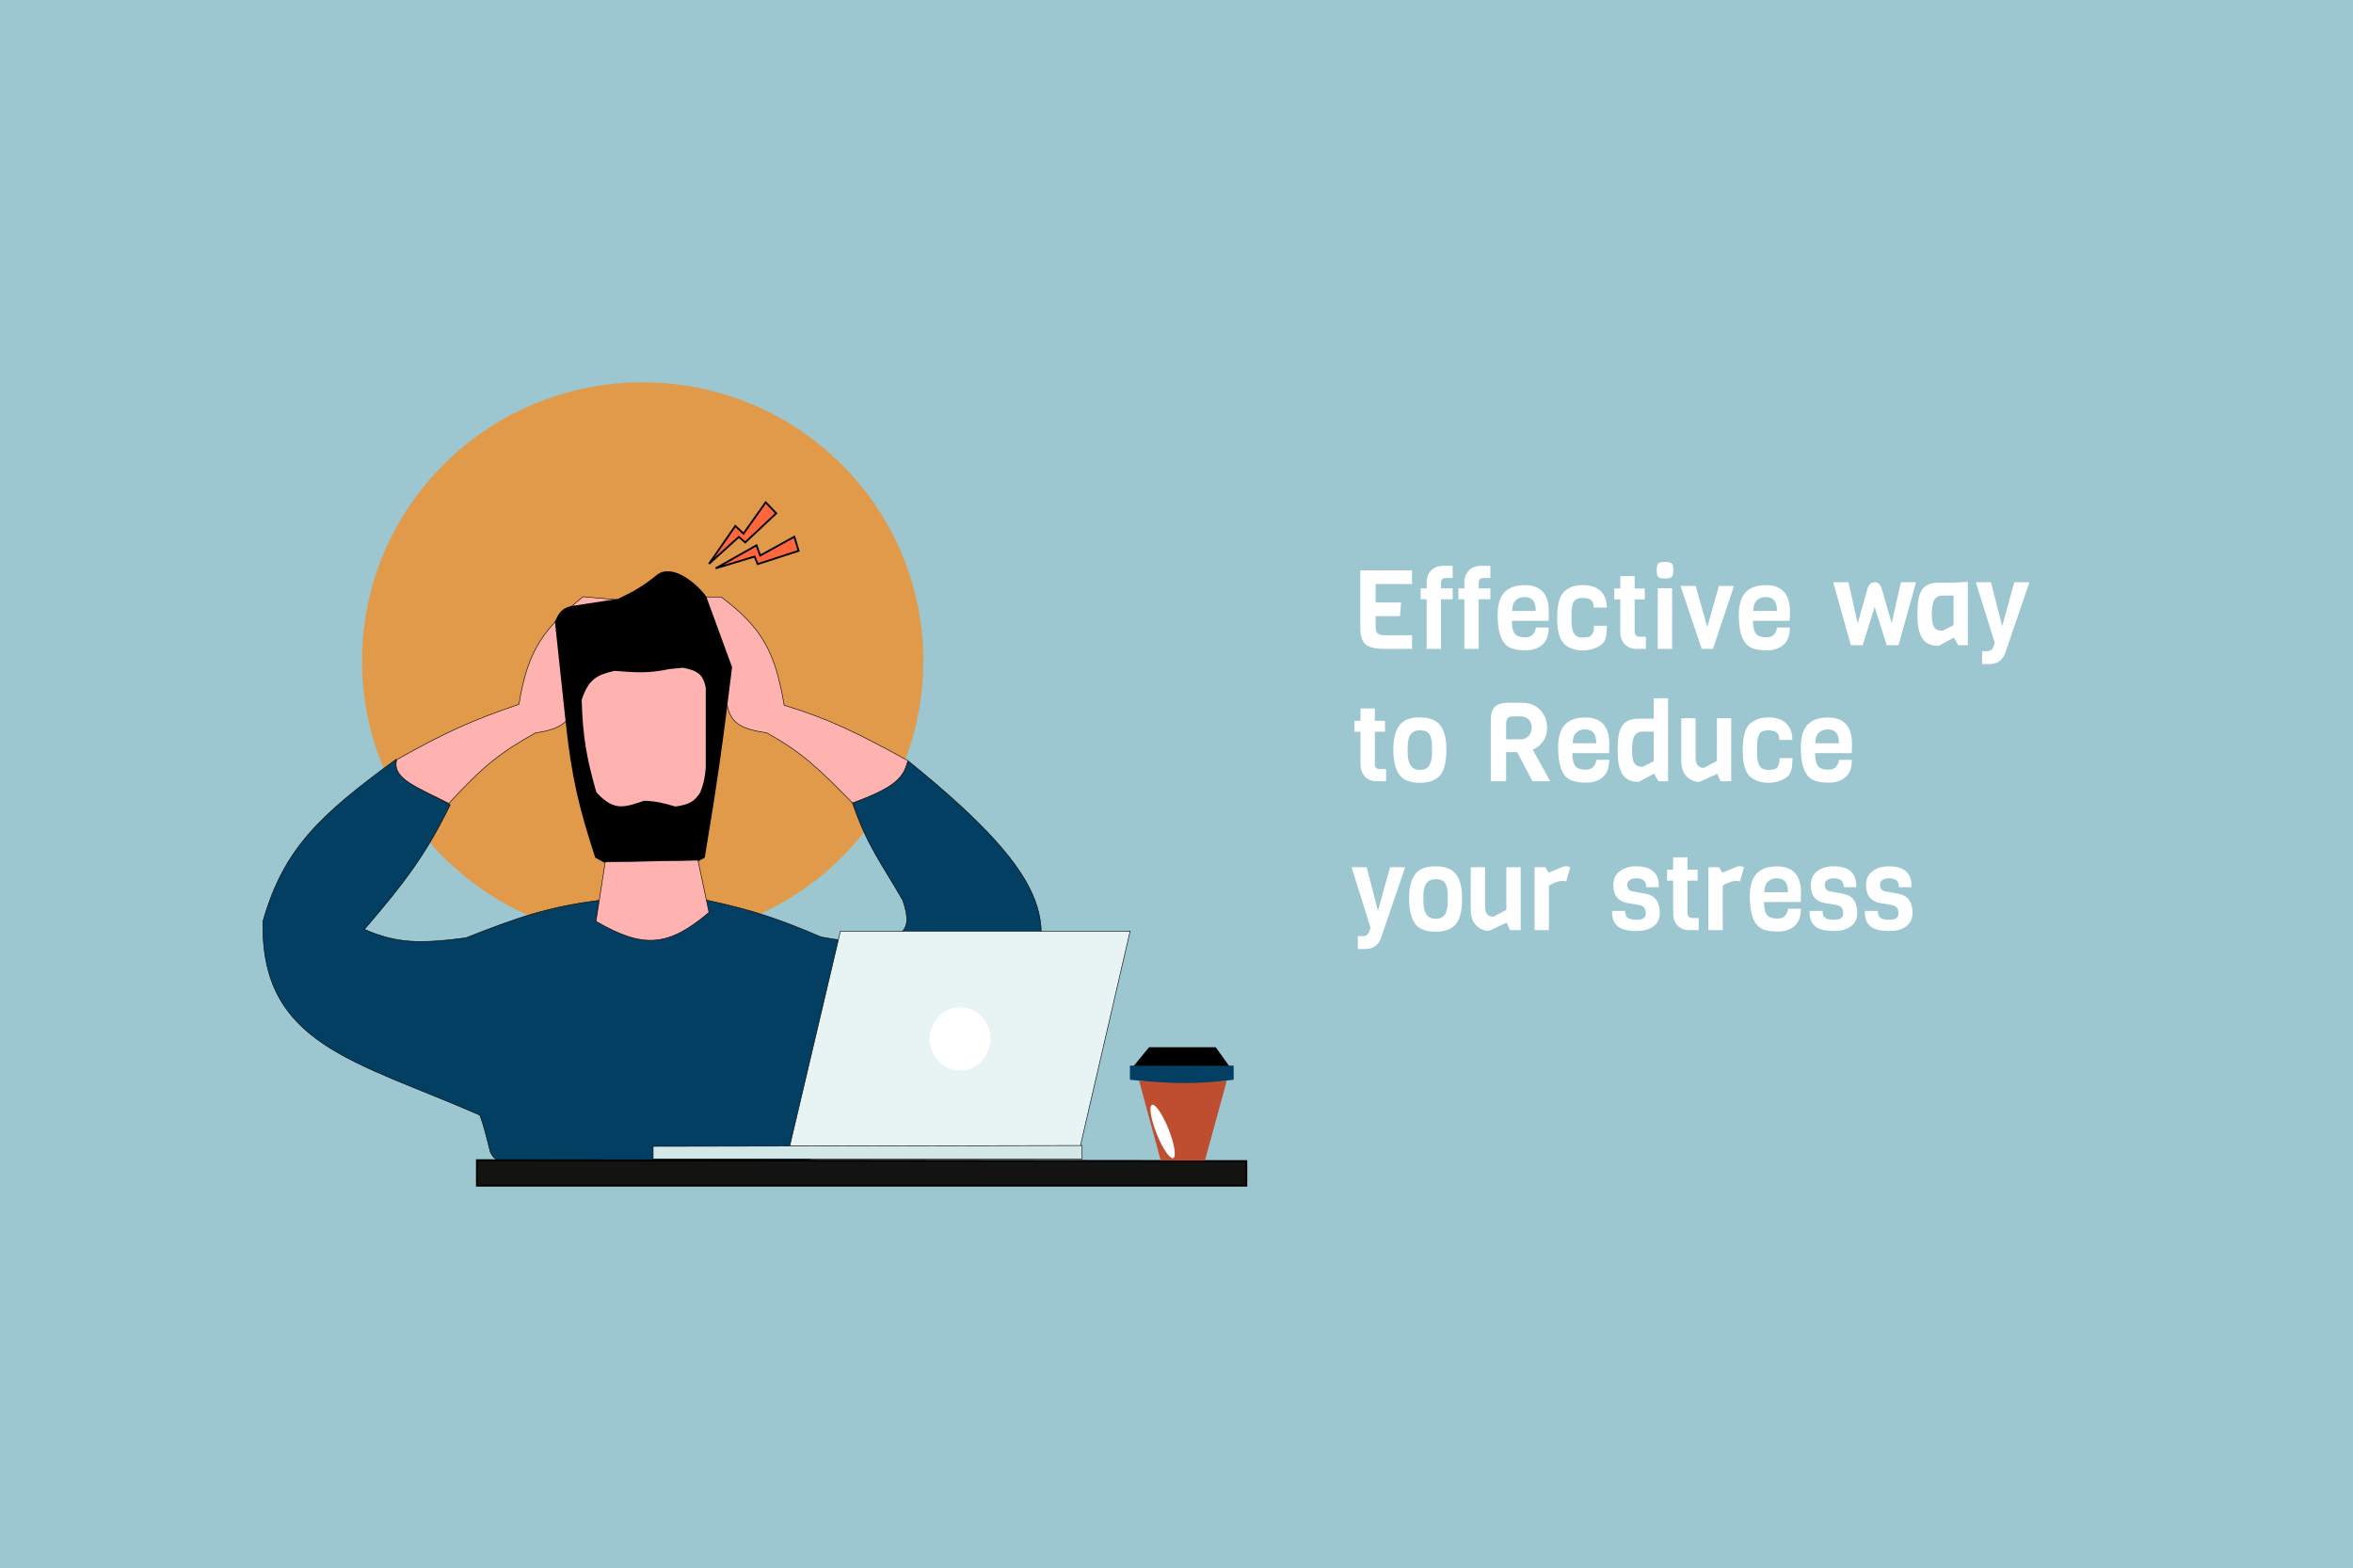 <?xml version="1.0" encoding="UTF-8"?> <svg xmlns="http://www.w3.org/2000/svg" width="1280" height="853" viewBox="0 0 1280 853" fill="none"><rect width="1280" height="853" fill="#E5E5E5"></rect><rect width="1280" height="853" fill="#8FC2CD" fill-opacity="0.85"></rect><ellipse cx="349.606" cy="359.533" rx="152.671" ry="151.533" fill="#FF8811" fill-opacity="0.7"></ellipse><path d="M253.444 510.185C281.852 498.97 297.76 493.446 325.965 489.781H384.935C410.183 495.224 423.549 499.89 446.666 509.699C456.427 511.577 461.854 511.924 471.509 512.128C488.707 510.159 497.681 508.582 491.082 489.781C479.746 469.929 471.932 460.645 463.73 436.828C480.497 430.13 488.939 425.941 494.093 413.995C578.311 481.945 572.426 504.672 557.58 543.949C540.693 573.11 512.395 586.03 448.422 606.618L443.906 626.779C442.358 629.84 441.031 630.738 438.134 631.394H271.762C269.386 630.732 268.267 629.784 266.743 626.779C264.557 618.526 263.48 613.057 260.972 606.618C193.779 577.076 141.549 568.522 143.031 501.197C154.238 461.974 173.562 443.633 215.552 413.023C214.603 424.033 227.793 428.731 244.912 437.799C231.818 464.496 220.803 479.299 198.237 505.57C215.868 513.287 228.528 513.437 253.444 510.185Z" fill="#033F63" stroke="black" stroke-width="0.3"></path><path d="M244.159 437.07C227.024 428.26 213.063 423.67 215.803 413.266C242.169 398.437 256.72 391.872 282.302 383.146C287.263 351.98 296.997 341.175 317.182 324.606L336.002 326.306C337.466 329.567 334.495 332.99 323.204 341.609C314.852 350.89 312.47 358.367 313.418 376.83C311.978 391.667 307.06 396.391 291.335 398.691C272.943 408.85 262.614 416.849 244.159 437.07Z" fill="#FEB3B0" stroke="black" stroke-width="0.3"></path><path d="M493.842 413.752C491.601 423.387 486.322 428.526 463.73 436.828C446.092 418.793 436.128 409.079 417.055 398.691C402.033 396.244 394.986 393.482 394.973 375.858C395.542 367.492 395.651 362.804 392.463 354.483C390.332 349.343 388.308 346.39 384.684 341.123C380.425 335.666 377.653 333.305 372.639 329.221C371.326 327.057 371.644 326.085 374.396 324.848H392.463C415.033 341.852 421.739 355.216 426.591 383.631C451.702 391.323 466.709 398.914 493.842 413.752Z" fill="#FEB3B0" stroke="black" stroke-width="0.3"></path><path d="M357.583 313.189C350.055 319.262 345.418 321.979 336.253 326.306L310.657 330.192C306.931 331.277 304.953 332.345 302.376 338.208L308.148 392.133C311.481 423.119 315.393 439.064 324.208 466.219C351.222 481.466 363.086 477.76 382.928 466.219C389.636 426.218 392.799 403.588 397.733 362.984L383.68 324.606C377.516 316.518 365.111 307.116 357.583 313.189Z" fill="black" stroke="black"></path><path d="M324.208 501.197L329.227 468.891L379.665 467.919L385.688 496.339C363.643 514.99 350.194 516.281 324.208 501.197Z" fill="#FEB3B0" stroke="black" stroke-width="0.3"></path><path d="M323.957 431.241C318.605 412.33 316.551 401.378 315.927 380.717C319.641 369.182 324.359 366.682 334.246 364.442C346.427 365.45 353.167 365.779 364.107 363.47L371.635 362.742C380.552 364.469 383.04 367.187 384.433 374.158V417.638C383.945 423.16 383.371 426.164 381.422 431.241C378.263 436.202 375.449 438.163 367.369 439.257L367.357 439.253C360.853 437.41 357.202 436.375 350.557 436.099C339.961 439.551 333.99 442.312 323.957 431.241Z" fill="#FEB3B0" stroke="black"></path><path d="M614.764 506.544H457.174L429.571 623.624H587.662L614.764 506.544Z" fill="#E8F4F4" stroke="black" stroke-width="0.3"></path><path d="M588.666 630.426V623.139L355.294 623.624V630.426H588.666Z" fill="#D3E7E7" stroke="black" stroke-width="0.3"></path><path d="M678 645V631.64L259.435 631.154V645H678Z" fill="#131412" stroke="black"></path><ellipse cx="522.285" cy="565.155" rx="16.529" ry="17.171" fill="white"></ellipse><path d="M619.671 587.989H667.338L655.472 631.341H631.435L619.671 587.989Z" fill="#BF4E30"></path><path d="M614.653 579.675H671.101V587.395C651.776 589.735 639.523 589.827 614.653 587.395V579.675Z" fill="#033F63"></path><path d="M661.066 570.173H625.315L617.789 579.378H667.651L661.066 570.173Z" fill="black" stroke="black"></path><ellipse rx="3.469" ry="15.585" transform="matrix(0.942 -0.335 0.369 0.93 632.446 615.516)" fill="white"></ellipse><path d="M400.004 286.105L385.707 306.733L401.91 292.084L405.405 295.073L422.244 279.229L416.525 273.25L404.452 290.29L400.004 286.105Z" fill="#FF663C" stroke="black"></path><path d="M411.532 296.649L389.342 309.174L410.464 302.766L412.183 306.87L434.419 299.656L432.108 291.972L413.544 302.211L411.532 296.649Z" fill="#FF663C" stroke="black"></path><path d="M843.32 425H833.66L825.32 409.16H819.32V425H810.98V391.46C810.98 388.26 811.72 385.94 813.2 384.5C814.68 383.02 817.16 382.28 820.64 382.28H827.72C831.96 382.28 835.32 383.58 837.8 386.18C840.32 388.74 841.58 392 841.58 395.96C841.58 398.84 840.82 401.34 839.3 403.46C837.82 405.54 835.98 406.98 833.78 407.78L843.32 425ZM827.18 402.2C828.94 402.2 830.38 401.6 831.5 400.4C832.66 399.16 833.24 397.64 833.24 395.84C833.24 394 832.68 392.52 831.56 391.4C830.48 390.28 829.02 389.72 827.18 389.72H823.04C820.56 389.72 819.32 390.98 819.32 393.5V402.2H827.18ZM875.318 409.7H855.338C855.338 412.82 855.818 415.1 856.778 416.54C857.778 417.98 859.758 418.7 862.718 418.7C864.638 418.7 866.058 418.1 866.978 416.9C867.898 415.66 868.358 414.48 868.358 413.36H875.378C875.378 417.64 874.218 420.78 871.898 422.78C869.618 424.78 866.578 425.78 862.778 425.78C859.018 425.78 856.098 425.24 854.018 424.16C849.738 421.96 847.598 416.12 847.598 406.64C847.598 401 848.818 396.88 851.258 394.28C853.698 391.64 857.418 390.32 862.418 390.32C871.098 390.32 875.438 395.14 875.438 404.78C875.438 405.82 875.398 407.46 875.318 409.7ZM855.518 404.36H868.358C868.358 401.72 867.858 399.8 866.858 398.6C865.858 397.4 864.318 396.8 862.238 396.8C860.198 396.8 858.558 397.42 857.318 398.66C856.118 399.86 855.518 401.76 855.518 404.36ZM907.409 425H902.189L899.789 420.86L891.449 425.36C886.809 425.36 883.689 423.68 882.089 420.32C881.289 418.68 880.729 416.92 880.409 415.04C880.129 413.12 879.989 411.14 879.989 409.1C879.989 407.02 880.009 405.5 880.049 404.54C880.089 403.54 880.189 402.4 880.349 401.12C880.509 399.8 880.729 398.7 881.009 397.82C881.329 396.94 881.769 396.04 882.329 395.12C882.889 394.16 883.569 393.4 884.369 392.84C886.169 391.6 888.509 390.98 891.389 390.98H899.609V379.88H907.409V425ZM899.609 414.08V398H893.669C891.469 398 889.929 398.84 889.049 400.52C888.209 402.2 887.789 404.72 887.789 408.08C887.789 411.4 888.189 413.74 888.989 415.1C889.829 416.46 891.389 417.14 893.669 417.14L899.609 414.08ZM941.762 425H935.942L934.142 420.92L924.542 425.36C921.862 425.36 919.522 424.38 917.522 422.42C915.562 420.42 914.582 417.52 914.582 413.72V390.74H922.382V412.04C922.382 415.84 923.902 417.74 926.942 417.74L933.962 413.96V390.74H941.762V425ZM968.056 412.46L975.136 412.4C975.096 412.72 975.056 413.3 975.016 414.14C974.976 414.98 974.936 415.56 974.896 415.88C974.896 416.16 974.856 416.62 974.776 417.26C974.696 417.9 974.596 418.38 974.476 418.7C974.396 418.98 974.276 419.36 974.116 419.84C973.396 421.92 971.436 423.56 968.236 424.76C966.196 425.48 964.056 425.84 961.816 425.84C959.616 425.84 957.616 425.48 955.816 424.76C954.016 424.04 952.596 423.12 951.556 422C949.196 419.52 948.016 414.88 948.016 408.08C948.016 401.24 949.196 396.58 951.556 394.1C952.596 392.98 954.016 392.06 955.816 391.34C957.616 390.62 959.616 390.26 961.816 390.26C966.136 390.26 969.416 391.34 971.656 393.5C973.896 395.66 975.016 398.66 975.016 402.5H967.936C967.936 400.74 967.496 399.44 966.616 398.6C965.736 397.72 964.096 397.28 961.696 397.28C959.336 397.28 957.756 398.02 956.956 399.5C956.196 400.98 955.816 403.2 955.816 406.16V409.28C955.816 414.04 956.736 416.96 958.576 418.04C959.416 418.56 960.516 418.82 961.876 418.82C963.236 418.82 964.336 418.7 965.176 418.46C966.056 418.18 966.676 417.72 967.036 417.08C967.436 416.44 967.696 415.82 967.816 415.22C967.936 414.58 968.016 413.66 968.056 412.46ZM1007.33 409.7H987.35C987.35 412.82 987.83 415.1 988.79 416.54C989.79 417.98 991.77 418.7 994.73 418.7C996.65 418.7 998.07 418.1 998.99 416.9C999.91 415.66 1000.37 414.48 1000.37 413.36H1007.39C1007.39 417.64 1006.23 420.78 1003.91 422.78C1001.63 424.78 998.59 425.78 994.79 425.78C991.03 425.78 988.11 425.24 986.03 424.16C981.75 421.96 979.61 416.12 979.61 406.64C979.61 401 980.83 396.88 983.27 394.28C985.71 391.64 989.43 390.32 994.43 390.32C1003.11 390.32 1007.45 395.14 1007.45 404.78C1007.45 405.82 1007.41 407.46 1007.33 409.7ZM987.53 404.36H1000.37C1000.37 401.72 999.87 399.8 998.87 398.6C997.87 397.4 996.33 396.8 994.25 396.8C992.21 396.8 990.57 397.42 989.33 398.66C988.13 399.86 987.53 401.76 987.53 404.36Z" fill="white"></path><path d="M764.4 471.74L751.38 509.84C750.78 511.56 750 512.9 749.04 513.86C747.44 515.46 745.2 516.26 742.32 516.26H738.66V509.24H741.06C742.18 509.24 743 509.04 743.52 508.64C744.08 508.28 744.56 507.54 744.96 506.42L745.56 504.74L735.24 471.74H743.46L749.58 495.56L756.18 471.74H764.4ZM787.568 490.52V487.4C787.568 484.44 787.128 482.18 786.248 480.62C785.408 479.06 783.628 478.28 780.908 478.28C776.508 478.28 774.308 481.24 774.308 487.16V490.28C774.308 496.64 776.508 499.82 780.908 499.82C783.748 499.82 785.608 498.76 786.488 496.64C787.208 494.96 787.568 492.92 787.568 490.52ZM795.368 488.72C795.368 496.12 793.968 501.08 791.168 503.6C788.808 505.76 785.388 506.84 780.908 506.84C775.188 506.84 771.328 505.16 769.328 501.8C767.448 498.72 766.508 494.36 766.508 488.72C766.508 483.44 767.448 479.3 769.328 476.3C771.408 472.94 775.188 471.26 780.668 471.26C786.188 471.26 790.008 472.74 792.128 475.7C794.288 478.62 795.368 482.96 795.368 488.72ZM827.227 506H821.407L819.607 501.92L810.007 506.36C807.327 506.36 804.987 505.38 802.987 503.42C801.027 501.42 800.047 498.52 800.047 494.72V471.74H807.847V493.04C807.847 496.84 809.367 498.74 812.407 498.74L819.427 494.96V471.74H827.227V506ZM854.181 471.86L852.021 479.54C851.421 479.3 850.741 479.18 849.981 479.18C847.981 479.18 845.521 480.04 842.601 481.76V506H834.801V471.74H840.621L842.421 474.74L850.701 471.32C851.101 471.28 851.641 471.26 852.321 471.26C853.001 471.26 853.621 471.46 854.181 471.86Z" fill="white"></path><path d="M902.9 496.52V497.42C902.66 500.42 901.38 502.68 899.06 504.2C896.78 505.72 893.92 506.48 890.48 506.48C885.4 506.48 881.84 505.56 879.8 503.72C877.92 502.04 876.98 499.56 876.98 496.28V495.56H884.06C884.06 497.4 884.54 498.66 885.5 499.34C886.46 500.02 888.12 500.36 890.48 500.36C893.68 500.36 895.28 499.2 895.28 496.88C895.28 494.96 894.72 493.68 893.6 493.04C893.08 492.72 892.42 492.48 891.62 492.32L885.56 491.3C880.28 490.46 877.64 487.16 877.64 481.4C877.64 478.2 878.8 475.72 881.12 473.96C883.48 472.16 886.46 471.26 890.06 471.26C898.26 471.26 902.36 474.8 902.36 481.88V482.66H895.58C895.5 480.78 895 479.5 894.08 478.82C893.16 478.14 891.86 477.8 890.18 477.8C888.54 477.8 887.3 478.14 886.46 478.82C885.62 479.46 885.2 480.18 885.2 480.98C885.2 483.26 886.12 484.56 887.96 484.88L895.22 486.2C900.34 487.16 902.9 490.6 902.9 496.52ZM924.079 506H919.219C916.259 506 913.999 505.12 912.439 503.36C910.919 501.6 910.159 499.5 910.159 497.06V479.06H906.859V473.12H910.159V466.4H917.959V473.12H923.479V479.06H917.959V496.58C917.959 498.46 918.859 499.4 920.659 499.4H924.079V506ZM948.712 471.86L946.552 479.54C945.952 479.3 945.272 479.18 944.512 479.18C942.512 479.18 940.052 480.04 937.132 481.76V506H929.332V471.74H935.152L936.952 474.74L945.232 471.32C945.632 471.28 946.172 471.26 946.852 471.26C947.532 471.26 948.152 471.46 948.712 471.86ZM979.591 490.7H959.611C959.611 493.82 960.091 496.1 961.051 497.54C962.051 498.98 964.031 499.7 966.991 499.7C968.911 499.7 970.331 499.1 971.251 497.9C972.171 496.66 972.631 495.48 972.631 494.36H979.651C979.651 498.64 978.491 501.78 976.171 503.78C973.891 505.78 970.851 506.78 967.051 506.78C963.291 506.78 960.371 506.24 958.291 505.16C954.011 502.96 951.871 497.12 951.871 487.64C951.871 482 953.091 477.88 955.531 475.28C957.971 472.64 961.691 471.32 966.691 471.32C975.371 471.32 979.711 476.14 979.711 485.78C979.711 486.82 979.671 488.46 979.591 490.7ZM959.791 485.36H972.631C972.631 482.72 972.131 480.8 971.131 479.6C970.131 478.4 968.591 477.8 966.511 477.8C964.471 477.8 962.831 478.42 961.591 479.66C960.391 480.86 959.791 482.76 959.791 485.36ZM1010.3 496.52V497.42C1010.06 500.42 1008.78 502.68 1006.46 504.2C1004.18 505.72 1001.32 506.48 997.882 506.48C992.802 506.48 989.242 505.56 987.202 503.72C985.322 502.04 984.382 499.56 984.382 496.28V495.56H991.462C991.462 497.4 991.942 498.66 992.902 499.34C993.862 500.02 995.522 500.36 997.882 500.36C1001.08 500.36 1002.68 499.2 1002.68 496.88C1002.68 494.96 1002.12 493.68 1001 493.04C1000.48 492.72 999.822 492.48 999.022 492.32L992.962 491.3C987.682 490.46 985.042 487.16 985.042 481.4C985.042 478.2 986.202 475.72 988.522 473.96C990.882 472.16 993.862 471.26 997.462 471.26C1005.66 471.26 1009.76 474.8 1009.76 481.88V482.66H1002.98C1002.9 480.78 1002.4 479.5 1001.48 478.82C1000.56 478.14 999.262 477.8 997.582 477.8C995.942 477.8 994.702 478.14 993.862 478.82C993.022 479.46 992.602 480.18 992.602 480.98C992.602 483.26 993.522 484.56 995.362 484.88L1002.62 486.2C1007.74 487.16 1010.3 490.6 1010.3 496.52ZM1040.36 496.52V497.42C1040.12 500.42 1038.84 502.68 1036.52 504.2C1034.24 505.72 1031.38 506.48 1027.94 506.48C1022.86 506.48 1019.3 505.56 1017.26 503.72C1015.38 502.04 1014.44 499.56 1014.44 496.28V495.56H1021.52C1021.52 497.4 1022 498.66 1022.96 499.34C1023.92 500.02 1025.58 500.36 1027.94 500.36C1031.14 500.36 1032.74 499.2 1032.74 496.88C1032.74 494.96 1032.18 493.68 1031.06 493.04C1030.54 492.72 1029.88 492.48 1029.08 492.32L1023.02 491.3C1017.74 490.46 1015.1 487.16 1015.1 481.4C1015.1 478.2 1016.26 475.72 1018.58 473.96C1020.94 472.16 1023.92 471.26 1027.52 471.26C1035.72 471.26 1039.82 474.8 1039.82 481.88V482.66H1033.04C1032.96 480.78 1032.46 479.5 1031.54 478.82C1030.62 478.14 1029.32 477.8 1027.64 477.8C1026 477.8 1024.76 478.14 1023.92 478.82C1023.08 479.46 1022.66 480.18 1022.66 480.98C1022.66 483.26 1023.58 484.56 1025.42 484.88L1032.68 486.2C1037.8 487.16 1040.36 490.6 1040.36 496.52Z" fill="white"></path><path d="M768.12 353H753C748.2 353 744.82 352.18 742.86 350.54C740.94 348.86 739.98 345.92 739.98 341.72V310.28H768.12V317.72H748.32V327.74H762.18L761.58 335.18H748.32V341.12C748.32 342.8 748.7 343.96 749.46 344.6C750.22 345.24 751.6 345.56 753.6 345.56H768.12V353ZM790.228 326H783.868V353H776.068V326H772.828V320.06H776.068V316.76C776.068 314.32 776.848 312.22 778.408 310.46C779.968 308.7 782.228 307.82 785.188 307.82H790.228V314.42H786.568C784.768 314.42 783.868 315.36 783.868 317.24V320.06H790.228V326ZM810.736 326H804.376V353H796.576V326H793.336V320.06H796.576V316.76C796.576 314.32 797.356 312.22 798.916 310.46C800.476 308.7 802.736 307.82 805.696 307.82H810.736V314.42H807.076C805.276 314.42 804.376 315.36 804.376 317.24V320.06H810.736V326ZM842.404 337.7H822.424C822.424 340.82 822.904 343.1 823.864 344.54C824.864 345.98 826.844 346.7 829.804 346.7C831.724 346.7 833.144 346.1 834.064 344.9C834.984 343.66 835.444 342.48 835.444 341.36H842.464C842.464 345.64 841.304 348.78 838.984 350.78C836.704 352.78 833.664 353.78 829.864 353.78C826.104 353.78 823.184 353.24 821.104 352.16C816.824 349.96 814.684 344.12 814.684 334.64C814.684 329 815.904 324.88 818.344 322.28C820.784 319.64 824.504 318.32 829.504 318.32C838.184 318.32 842.524 323.14 842.524 332.78C842.524 333.82 842.484 335.46 842.404 337.7ZM822.604 332.36H835.444C835.444 329.72 834.944 327.8 833.944 326.6C832.944 325.4 831.404 324.8 829.324 324.8C827.284 324.8 825.644 325.42 824.404 326.66C823.204 327.86 822.604 329.76 822.604 332.36ZM867.115 340.46L874.195 340.4C874.155 340.72 874.115 341.3 874.075 342.14C874.035 342.98 873.995 343.56 873.955 343.88C873.955 344.16 873.915 344.62 873.835 345.26C873.755 345.9 873.655 346.38 873.535 346.7C873.455 346.98 873.335 347.36 873.175 347.84C872.455 349.92 870.495 351.56 867.295 352.76C865.255 353.48 863.115 353.84 860.875 353.84C858.675 353.84 856.675 353.48 854.875 352.76C853.075 352.04 851.655 351.12 850.615 350C848.255 347.52 847.075 342.88 847.075 336.08C847.075 329.24 848.255 324.58 850.615 322.1C851.655 320.98 853.075 320.06 854.875 319.34C856.675 318.62 858.675 318.26 860.875 318.26C865.195 318.26 868.475 319.34 870.715 321.5C872.955 323.66 874.075 326.66 874.075 330.5H866.995C866.995 328.74 866.555 327.44 865.675 326.6C864.795 325.72 863.155 325.28 860.755 325.28C858.395 325.28 856.815 326.02 856.015 327.5C855.255 328.98 854.875 331.2 854.875 334.16V337.28C854.875 342.04 855.795 344.96 857.635 346.04C858.475 346.56 859.575 346.82 860.935 346.82C862.295 346.82 863.395 346.7 864.235 346.46C865.115 346.18 865.735 345.72 866.095 345.08C866.495 344.44 866.755 343.82 866.875 343.22C866.995 342.58 867.075 341.66 867.115 340.46ZM895.348 353H890.488C887.528 353 885.268 352.12 883.708 350.36C882.188 348.6 881.428 346.5 881.428 344.06V326.06H878.128V320.12H881.428V313.4H889.228V320.12H894.748V326.06H889.228V343.58C889.228 345.46 890.128 346.4 891.928 346.4H895.348V353ZM905.762 305.66C907.642 305.66 908.862 305.96 909.422 306.56C909.982 307.12 910.262 308.34 910.262 310.22C910.262 312.06 909.962 313.28 909.362 313.88C908.802 314.44 907.582 314.72 905.702 314.72C903.862 314.72 902.642 314.42 902.042 313.82C901.482 313.22 901.202 312 901.202 310.16C901.202 308.32 901.482 307.12 902.042 306.56C902.642 305.96 903.882 305.66 905.762 305.66ZM909.602 353H901.802V320H909.602V353ZM943.285 318.74L931.825 353H925.705L914.185 318.74H922.405L928.765 341.06L935.065 318.74H943.285ZM973.595 337.7H953.615C953.615 340.82 954.095 343.1 955.055 344.54C956.055 345.98 958.035 346.7 960.995 346.7C962.915 346.7 964.335 346.1 965.255 344.9C966.175 343.66 966.635 342.48 966.635 341.36H973.655C973.655 345.64 972.495 348.78 970.175 350.78C967.895 352.78 964.855 353.78 961.055 353.78C957.295 353.78 954.375 353.24 952.295 352.16C948.015 349.96 945.875 344.12 945.875 334.64C945.875 329 947.095 324.88 949.535 322.28C951.975 319.64 955.695 318.32 960.695 318.32C969.375 318.32 973.715 323.14 973.715 332.78C973.715 333.82 973.675 335.46 973.595 337.7ZM953.795 332.36H966.635C966.635 329.72 966.135 327.8 965.135 326.6C964.135 325.4 962.595 324.8 960.515 324.8C958.475 324.8 956.835 325.42 955.595 326.66C954.395 327.86 953.795 329.76 953.795 332.36Z" fill="white"></path><path d="M1042.3 316.74L1032.76 351H1026.34L1019.8 330.18L1013.26 351H1006.84L997.24 316.74H1005.52L1010.56 339.06L1015.78 320.7C1016.38 318.06 1017.74 316.74 1019.86 316.74C1020.86 316.74 1021.66 317.06 1022.26 317.7C1022.86 318.34 1023.36 319.34 1023.76 320.7L1029.04 339.06L1034.08 316.74H1042.3ZM1070.49 351H1065.27L1062.87 346.86L1054.53 351.36C1049.89 351.36 1046.77 349.68 1045.17 346.32C1044.37 344.68 1043.81 342.92 1043.49 341.04C1043.21 339.12 1043.07 337.14 1043.07 335.1C1043.07 333.02 1043.09 331.5 1043.13 330.54C1043.17 329.54 1043.27 328.4 1043.43 327.12C1043.59 325.8 1043.81 324.7 1044.09 323.82C1044.41 322.94 1044.85 322.04 1045.41 321.12C1045.97 320.16 1046.65 319.4 1047.45 318.84C1049.25 317.6 1051.59 316.98 1054.47 316.98H1062.69L1070.49 316.5V351ZM1062.69 340.08V324H1056.75C1054.55 324 1053.01 324.84 1052.13 326.52C1051.29 328.2 1050.87 330.72 1050.87 334.08C1050.87 337.4 1051.27 339.74 1052.07 341.1C1052.91 342.46 1054.47 343.14 1056.75 343.14L1062.69 340.08ZM1103.98 316.74L1090.96 354.84C1090.36 356.56 1089.58 357.9 1088.62 358.86C1087.02 360.46 1084.78 361.26 1081.9 361.26H1078.24V354.24H1080.64C1081.76 354.24 1082.58 354.04 1083.1 353.64C1083.66 353.28 1084.14 352.54 1084.54 351.42L1085.14 349.74L1074.82 316.74H1083.04L1089.16 340.56L1095.76 316.74H1103.98Z" fill="white"></path><path d="M754.02 425H749.16C746.2 425 743.94 424.12 742.38 422.36C740.86 420.6 740.1 418.5 740.1 416.06V398.06H736.8V392.12H740.1V385.4H747.9V392.12H753.42V398.06H747.9V415.58C747.9 417.46 748.8 418.4 750.6 418.4H754.02V425ZM779.014 409.52V406.4C779.014 403.44 778.574 401.18 777.694 399.62C776.854 398.06 775.074 397.28 772.354 397.28C767.954 397.28 765.754 400.24 765.754 406.16V409.28C765.754 415.64 767.954 418.82 772.354 418.82C775.194 418.82 777.054 417.76 777.934 415.64C778.654 413.96 779.014 411.92 779.014 409.52ZM786.814 407.72C786.814 415.12 785.414 420.08 782.614 422.6C780.254 424.76 776.834 425.84 772.354 425.84C766.634 425.84 762.774 424.16 760.774 420.8C758.894 417.72 757.954 413.36 757.954 407.72C757.954 402.44 758.894 398.3 760.774 395.3C762.854 391.94 766.634 390.26 772.114 390.26C777.634 390.26 781.454 391.74 783.574 394.7C785.734 397.62 786.814 401.96 786.814 407.72Z" fill="white"></path></svg> 